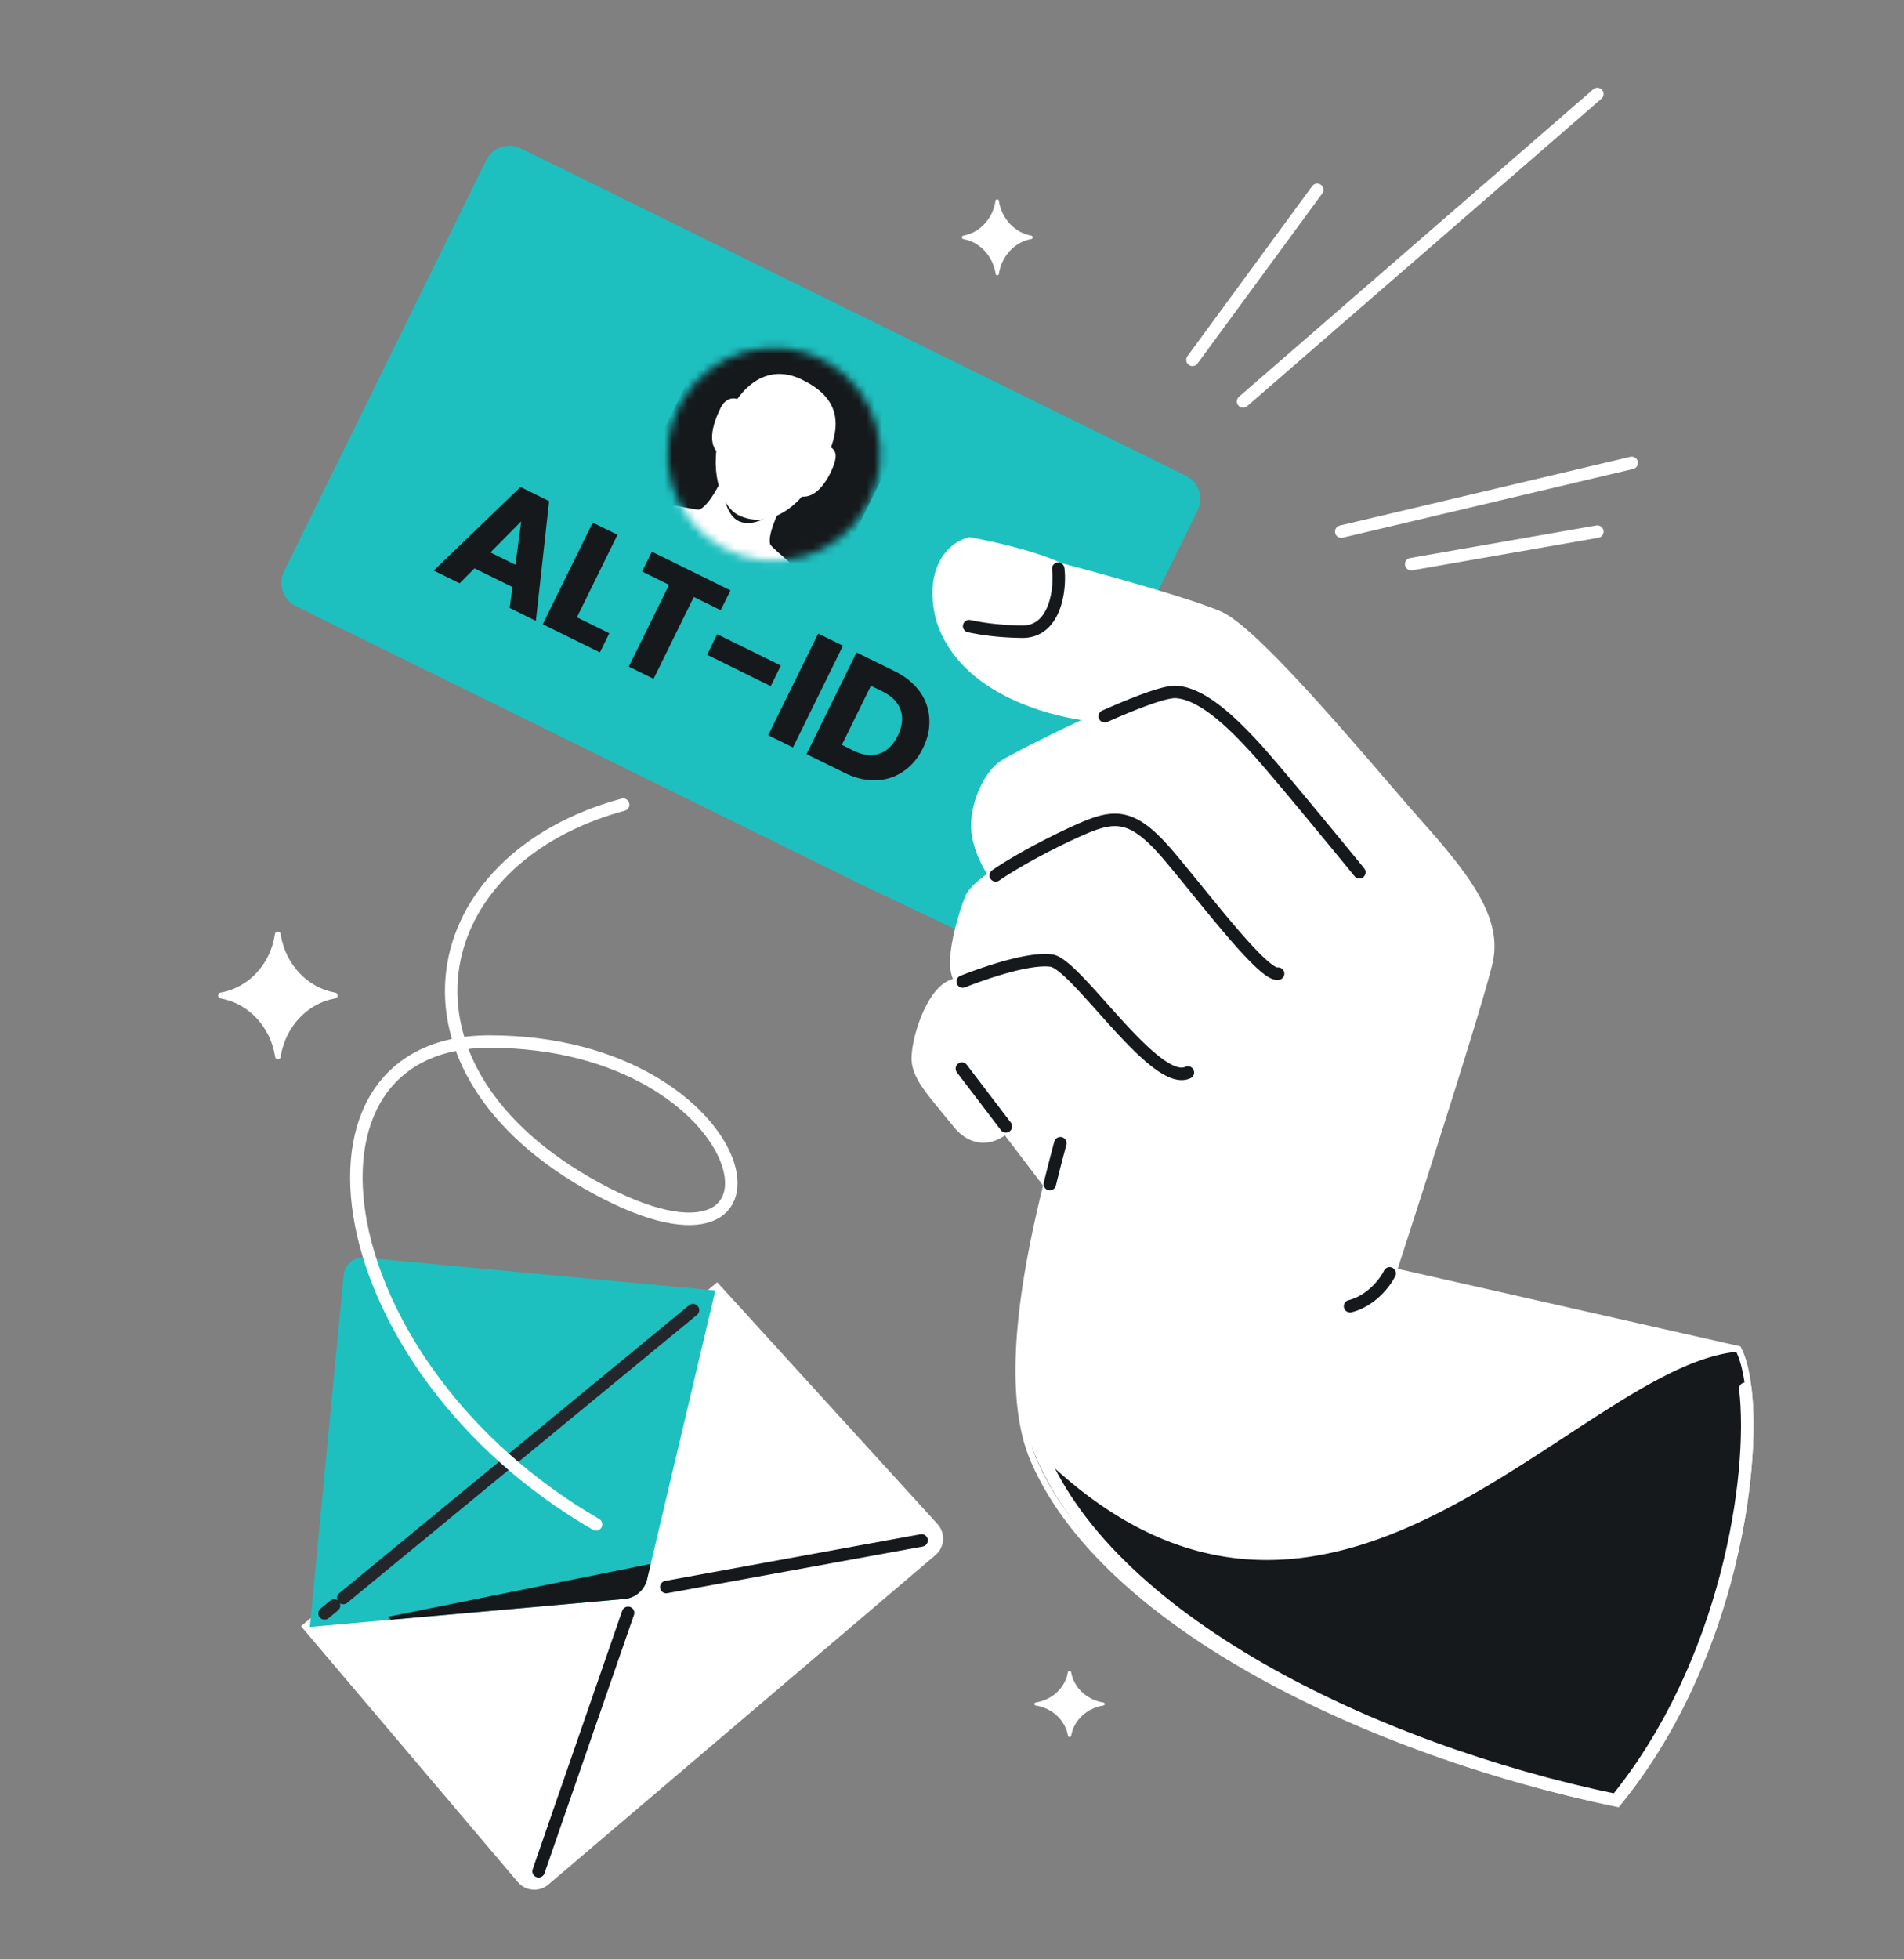 <svg width="245" height="252" viewbox="0 0 245 252" fill="none" xmlns="http://www.w3.org/2000/svg">
  <rect width="100%" height="100%" fill="#808080" stroke="none"/>
  <path d="M67.244 241.543 39.868 209.25l52.347-43.224 27.82 30.526a1.982 1.982 0 0 1-.181 2.843l-49.816 42.376a1.98 1.98 0 0 1-2.794-.228Z" fill="#fff" stroke="#fff" stroke-width="1.605" stroke-linecap="round"/>
  <path d="m44.224 163.978-4.355 45.272 40.476-3.595a3.3 3.3 0 0 0 2.92-2.528l8.783-37.152-45.13-4.225a2.476 2.476 0 0 0-2.694 2.228Z" fill="#1EBFBF"/>
  <path d="m41.762 207.507 1.225-1.008m1.177-.968L89.169 168.5" stroke="#23262B" stroke-width="1.605" stroke-linecap="round"/>
  <path fill-rule="evenodd" clip-rule="evenodd" d="m83.737 201.136-.47 1.99a3.301 3.301 0 0 1-2.92 2.529l-30.063 2.67c-.12-.125-.24-.251-.36-.379l33.813-6.81Z" fill="#16191C"/>
  <path d="m69.304 240.673 11.515-33.234m4.913-3.318 32.856-6.003" stroke="#16191C" stroke-width="1.605" stroke-linecap="round"/>
  <path d="M169.492 24.417 153.444 46.28m6.512 5.349 45.585-39.538m4.419 47.445-37.377 8.838m9.003 4.187 23.955-4.187M76.694 196.059c-34.886-20.234-41.18-62.098-13.722-62.098 34.887 0 41.864 34.188 13.722 18.838-28.142-15.35-22.327-42.329 3.489-49.306" stroke="#fff" stroke-width="1.605" stroke-linecap="round"/>
  <path d="M152.576 61.176 67.039 19.09a3.344 3.344 0 0 0-4.477 1.524L36.546 73.489a3.344 3.344 0 0 0 1.524 4.477l72.512 35.678 13.114 6.238a3.345 3.345 0 0 0 4.433-1.535l5.989-12.082L154.1 65.653a3.344 3.344 0 0 0-1.524-4.477Z" fill="#1EBFBF"/>
  <path d="m65.938 75.5-4.88-2.4-1.92 1.924-3.334-1.64 11.165-10.75 3.689 1.816-1.703 15.404-3.372-1.659.355-2.694Zm.39-2.862.735-5.584-3.958 3.999 3.223 1.585Zm7.903 6.758 4.173 2.053-1.21 2.46-7.358-3.621 6.434-13.077 3.186 1.567-5.225 10.618Zm19.765-3.463-1.256 2.552-3.465-1.705-5.178 10.525-3.185-1.568 5.178-10.524-3.465-1.705 1.256-2.552 10.115 4.977Zm6.483 9.668-1.301 2.645-8.196-4.032 1.301-2.645 8.196 4.032Zm7.989-2.548-6.434 13.077-3.186-1.567 6.435-13.077 3.185 1.567Zm6.649 3.272c1.378.678 2.448 1.544 3.21 2.597a6.439 6.439 0 0 1 1.248 3.483c.089 1.263-.185 2.54-.82 3.83-.63 1.28-1.475 2.276-2.535 2.988-1.047.719-2.227 1.095-3.539 1.128-1.3.039-2.633-.277-3.999-.95l-4.899-2.41 6.434-13.077 4.9 2.41Zm-5.283 10.219c1.205.592 2.304.725 3.299.396.994-.328 1.788-1.094 2.38-2.299.593-1.205.719-2.307.378-3.308-.34-1-1.113-1.797-2.317-2.39l-1.509-.742-3.74 7.6 1.509.743Z" fill="#16191C"/>
  <mask id="a" style="mask-type:alpha" maskUnits="userSpaceOnUse" x="85" y="44" width="29" height="29">
    <circle cx="99.592" cy="58.437" r="13.696" transform="rotate(-4.686 99.592 58.437)" fill="#16191C"/>
  </mask>
  <g mask="url(#a)">
    <rect x="94.104" y="37.601" width="27.934" height="34.305" rx="3.422" transform="rotate(26.198 94.104 37.601)" fill="#16191C"/>
    <path fill-rule="evenodd" clip-rule="evenodd" d="M94.034 61.052s-2.27 5.439-4.24 5.287c-.583-.044-1.254-.178-1.981-.323-1.728-.344-3.772-.751-5.693-.175-1.652.495-3.046 3.416-3.046 3.416L90.946 75.1l11.873 5.841s1.464-2.886.848-4.498c-.717-1.873-2.286-3.244-3.613-4.403-.558-.487-1.074-.938-1.465-1.372-1.322-1.469 1.601-6.586 1.601-6.586l-3.078-1.514-3.078-1.515Z" fill="#fff"/>
    <path d="m89.794 66.34-.061.8.061-.8Zm4.24-5.288.355-.72-.766-.377-.33.788.741.31Zm-6.221 4.964.157-.787-.157.787Zm-5.693-.175-.23-.77.23.77Zm-3.046 3.416-.725-.345-.341.715.711.35.355-.72ZM90.946 75.1l-.354.72.354-.72Zm11.873 5.841-.355.72.712.35.358-.707-.715-.362Zm.848-4.498.749-.286-.749.286Zm-3.613-4.403.528-.604-.528.604Zm-1.465-1.372.596-.537-.596.537Zm1.601-6.586.697.398.424-.74-.766-.378-.355.72ZM89.733 67.14c.863.066 1.598-.472 2.121-.995.557-.555 1.064-1.283 1.485-1.976a22.816 22.816 0 0 0 1.327-2.557l.08-.182.02-.05a.506.506 0 0 0 .006-.013l.002-.004v-.001l-.74-.31-.74-.309-.001.002-.004.01-.018.041-.072.164a21.207 21.207 0 0 1-1.233 2.376c-.392.648-.822 1.25-1.245 1.673-.456.455-.743.54-.865.53l-.123 1.6Zm-2.077-.337c.713.142 1.436.287 2.077.337l.123-1.6c-.525-.041-1.145-.163-1.886-.31l-.314 1.573Zm-5.305-.194c1.698-.508 3.54-.157 5.305.194l.314-1.574c-1.693-.337-3.936-.8-6.08-.157l.46 1.537Zm-3.277 2.648.724.346.002-.004.01-.02.041-.083a11.388 11.388 0 0 1 .783-1.301c.26-.37.554-.735.865-1.029.317-.3.606-.483.852-.557l-.461-1.537c-.581.174-1.085.541-1.495.928a8.42 8.42 0 0 0-1.075 1.274 13.022 13.022 0 0 0-.964 1.625l-.004.008-.002.003v.001l.724.346ZM91.3 74.38l-11.873-5.842-.709 1.44 11.873 5.842.709-1.44Zm-.71 1.44 11.873 5.841.709-1.44L91.3 74.38l-.708 1.44Zm12.228 5.121.716.363v-.001l.002-.003.004-.008.014-.03a12.887 12.887 0 0 0 .685-1.726c.154-.492.295-1.06.352-1.629.057-.56.041-1.184-.176-1.75l-1.499.573c.091.239.123.58.079 1.014a6.875 6.875 0 0 1-.288 1.313 11.399 11.399 0 0 1-.553 1.414l-.04.084-.01.02-.002.004.716.362Zm1.597-4.784c-.799-2.091-2.534-3.586-3.834-4.721l-1.056 1.209c1.355 1.183 2.758 2.428 3.391 4.085l1.499-.573Zm-3.834-4.721c-.569-.498-1.044-.914-1.397-1.305l-1.193 1.074c.43.477.987.962 1.534 1.44l1.056-1.21Zm-1.397-1.305c-.082-.091-.19-.37-.108-1.01.076-.592.292-1.3.565-2.007a21.252 21.252 0 0 1 1.131-2.427 9.51 9.51 0 0 1 .086-.156l.022-.04.005-.009.001-.002-.697-.398-.697-.398v.002l-.002.004-.008.013a8.03 8.03 0 0 0-.121.22 24.01 24.01 0 0 0-1.217 2.612c-.292.756-.56 1.602-.66 2.382-.094.733-.072 1.644.507 2.288l1.193-1.074Zm1.36-6.769-3.078-1.514-.709 1.44 3.078 1.514.709-1.44Zm-6.865-1.589 3.078 1.515.709-1.44-3.078-1.515-.709 1.44Z" fill="#fff"/>
    <path d="M95.17 67.072c-2.55-1.035-2.418-6.742-2.025-8.096l1.543 1.305 7.346.61-.091 2.96c-.76.991-4.224 4.257-6.773 3.221Z" fill="#16191C"/>
    <path d="M93.602 55.488c1.652-4.43 4.79-8.13 9.247-5.937 4.457 2.193 5.189 5.2 1.576 11.262-3.021 5.068-6.5 5.977-9.047 4.724-1.91-.94-3.429-5.62-1.776-10.05Z" fill="#fff" stroke="#fff" stroke-width="1.605" stroke-linecap="round"/>
    <path d="M93.434 52.838c.779-1.583 1.86-.45 2.303.314.34 1.715.493 5.103-1.612 4.941-2.631-.202-1.665-3.276-.691-5.255ZM106.73 58.56c-.092-.7-1.427-.428-2.083-.205-1.455.922-3.925 3.093-2.164 4.397 2.202 1.63 4.363-3.315 4.247-4.191Z" fill="#fff"/>
    <path d="M93.434 52.838c.779-1.583 1.86-.45 2.303.314.34 1.715.493 5.103-1.612 4.941-2.631-.202-1.665-3.276-.691-5.255ZM106.73 58.56c-.092-.7-1.427-.428-2.083-.205-1.455.922-3.925 3.093-2.164 4.397 2.202 1.63 4.363-3.315 4.247-4.191Z" stroke="#fff" stroke-width="1.605"/>
  </g>
  <path d="M133.356 187.602c9.078 21.101 43.138 37.419 74.61 43.939 16.706-20.524 18.96-50.445 15.443-57.674l-44.596-10.091c3.825-11.743 11.686-36.256 12.524-40.357 1.047-5.127-2.835-10.369-8.729-16.982-5.895-6.613-20.904-24.96-25.885-27.087-3.985-1.7-15.366-4.842-20.559-6.2-.955-.537-4.565-1.94-11.358-3.246-2.682.697-5.036 4.012-3.567 9.667 2.877 9.335 15.142 12.258 20.915 12.553-5.487 2.433-11.495 5.524-12.796 6.319-2.254 1.376-4.014 5.793-3.519 8.833.395 2.432 1.688 4.555 2.285 5.313-1.64 1.126-2.858 2.189-3.181 3.001-.978 2.454-3.027 9.288-1.064 10.652a52.02 52.02 0 0 0-1.422.583c-2.745 1.181-4.624 7.682-4.327 9.791.297 2.108 2.115 3.969 5.161 7.742 2.437 3.017 5.108 1.597 6.138.51l5.658 7.426c-2.037 8.3-5.961 25.475-1.731 35.308Z" fill="#fff"/>
  <path d="M136.439 147.037a225.233 225.233 0 0 0-1.352 5.257m0 0c-2.037 8.3-5.961 25.475-1.731 35.308 9.078 21.101 43.138 37.419 74.61 43.939 16.706-20.524 18.96-50.445 15.443-57.674l-44.596-10.091m-43.726-11.482-5.658-7.426m-5.657-7.426 5.657 7.426m0 0c-1.03 1.087-3.701 2.507-6.138-.51-3.046-3.773-4.864-5.634-5.161-7.742-.297-2.109 1.582-8.61 4.327-9.791.397-.17.878-.369 1.422-.583m28.977 11.699c-4.215 2.016-14.34-13.958-17.578-14.395-2.77-.374-8.176 1.428-11.399 2.696m40.583-1.02c-1.863.395-9.479-9.747-14.023-15.111-4.544-5.364-6.8-5.41-11.089-3.565-2.87 1.234-7.91 3.767-11.226 6.043m-4.245 13.653c-1.963-1.364.086-8.198 1.064-10.652.323-.812 1.541-1.875 3.181-3.001m0 0c-.597-.758-1.89-2.881-2.285-5.313-.495-3.04 1.265-7.457 3.519-8.833 1.301-.795 7.309-3.886 12.796-6.319m32.761 20.062c-3.439-4.213-10.931-13.31-13.387-15.995-3.07-3.355-6.876-7.004-10.211-7.195-1.41-.081-5.147 1.347-9.163 3.128m0 0c-5.773-.295-18.038-3.218-20.915-12.553-1.469-5.655.885-8.97 3.567-9.666 6.793 1.306 10.403 2.708 11.358 3.245m0 0c5.193 1.358 16.574 4.5 20.559 6.2 4.981 2.127 19.99 20.474 25.885 27.087 5.894 6.613 9.776 11.855 8.729 16.982-.838 4.101-8.699 28.614-12.524 40.357M136.164 73.15c.314 2.305-.233 8.152-4.648 8.1-2.656-.032-4.886-.306-6.813-.716m54.11 83.242c-.538 1.113-2.311 3.515-5.095 4.225" stroke="#fff" stroke-width="1.605" stroke-linecap="round"/>
  <path d="M132.673 30.753c.272-.025.272-.423 0-.45-2.12-.384-3.784-2.18-4.14-4.468-.023-.267-.413-.267-.436 0-.337 2.288-2.001 4.084-4.12 4.469-.272.026-.273.424 0 .449 2.119.385 3.783 2.18 4.14 4.469.021.255.396.256.416 0 .356-2.288 2.02-4.084 4.14-4.47ZM43.106 128.417c.458-.041.457-.709 0-.754-3.581-.646-6.393-3.661-6.995-7.501-.038-.451-.698-.451-.737 0-.569 3.84-3.38 6.855-6.961 7.501-.458.045-.458.713 0 .754 3.581.646 6.392 3.661 6.995 7.502.036.431.67.432.703 0 .602-3.841 3.414-6.856 6.995-7.502Z" fill="#fff"/>
  <path d="M136.44 147.037a219.69 219.69 0 0 0-1.351 5.257m-11.316-14.853 5.658 7.427m23.426-6.928c-4.215 2.017-14.34-13.958-17.578-14.395-2.77-.373-8.176 1.429-11.399 2.697m40.584-1.02c-1.864.395-9.48-9.747-14.024-15.111-4.544-5.365-6.8-5.411-11.089-3.565-2.869 1.234-7.91 3.767-11.225 6.043m46.791-.403c-3.439-4.214-10.931-13.311-13.387-15.995-3.07-3.356-6.876-7.004-10.212-7.196-1.409-.08-5.147 1.348-9.163 3.129m-5.989-18.974c.314 2.305-.234 8.152-4.648 8.099-2.657-.032-4.887-.306-6.814-.716m54.11 83.243c-.538 1.112-2.31 3.515-5.095 4.225" stroke="#16191C" stroke-width="1.605" stroke-linecap="round"/>
  <path d="M223.411 173.866c3.517 7.229 1.263 37.15-15.443 57.674-31.472-6.52-65.532-22.838-74.61-43.939a18.24 18.24 0 0 1-.605-1.623 70.208 70.208 0 0 0 3.01 2.902c36.053 32.689 67.12-12.895 87.648-15.014Z" fill="#16191C"/>
  <path d="M133.481 185.736c8.478 22.406 43.014 39.284 74.486 45.804 14.173-17.412 17.944-41.586 16.614-52.932" stroke="#fff" stroke-width="1.605" stroke-linecap="round"/>
  <path d="M141.976 219.353c.239-.018.239-.368 0-.388-2.12-.334-3.784-1.889-4.14-3.869-.026-.264-.41-.264-.436 0-.337 1.98-2.001 3.535-4.12 3.869-.239.02-.239.37 0 .388 2.119.333 3.783 1.888 4.14 3.869.024.253.393.253.416 0 .356-1.981 2.02-3.536 4.14-3.869Z" fill="#fff"/>
</svg>
